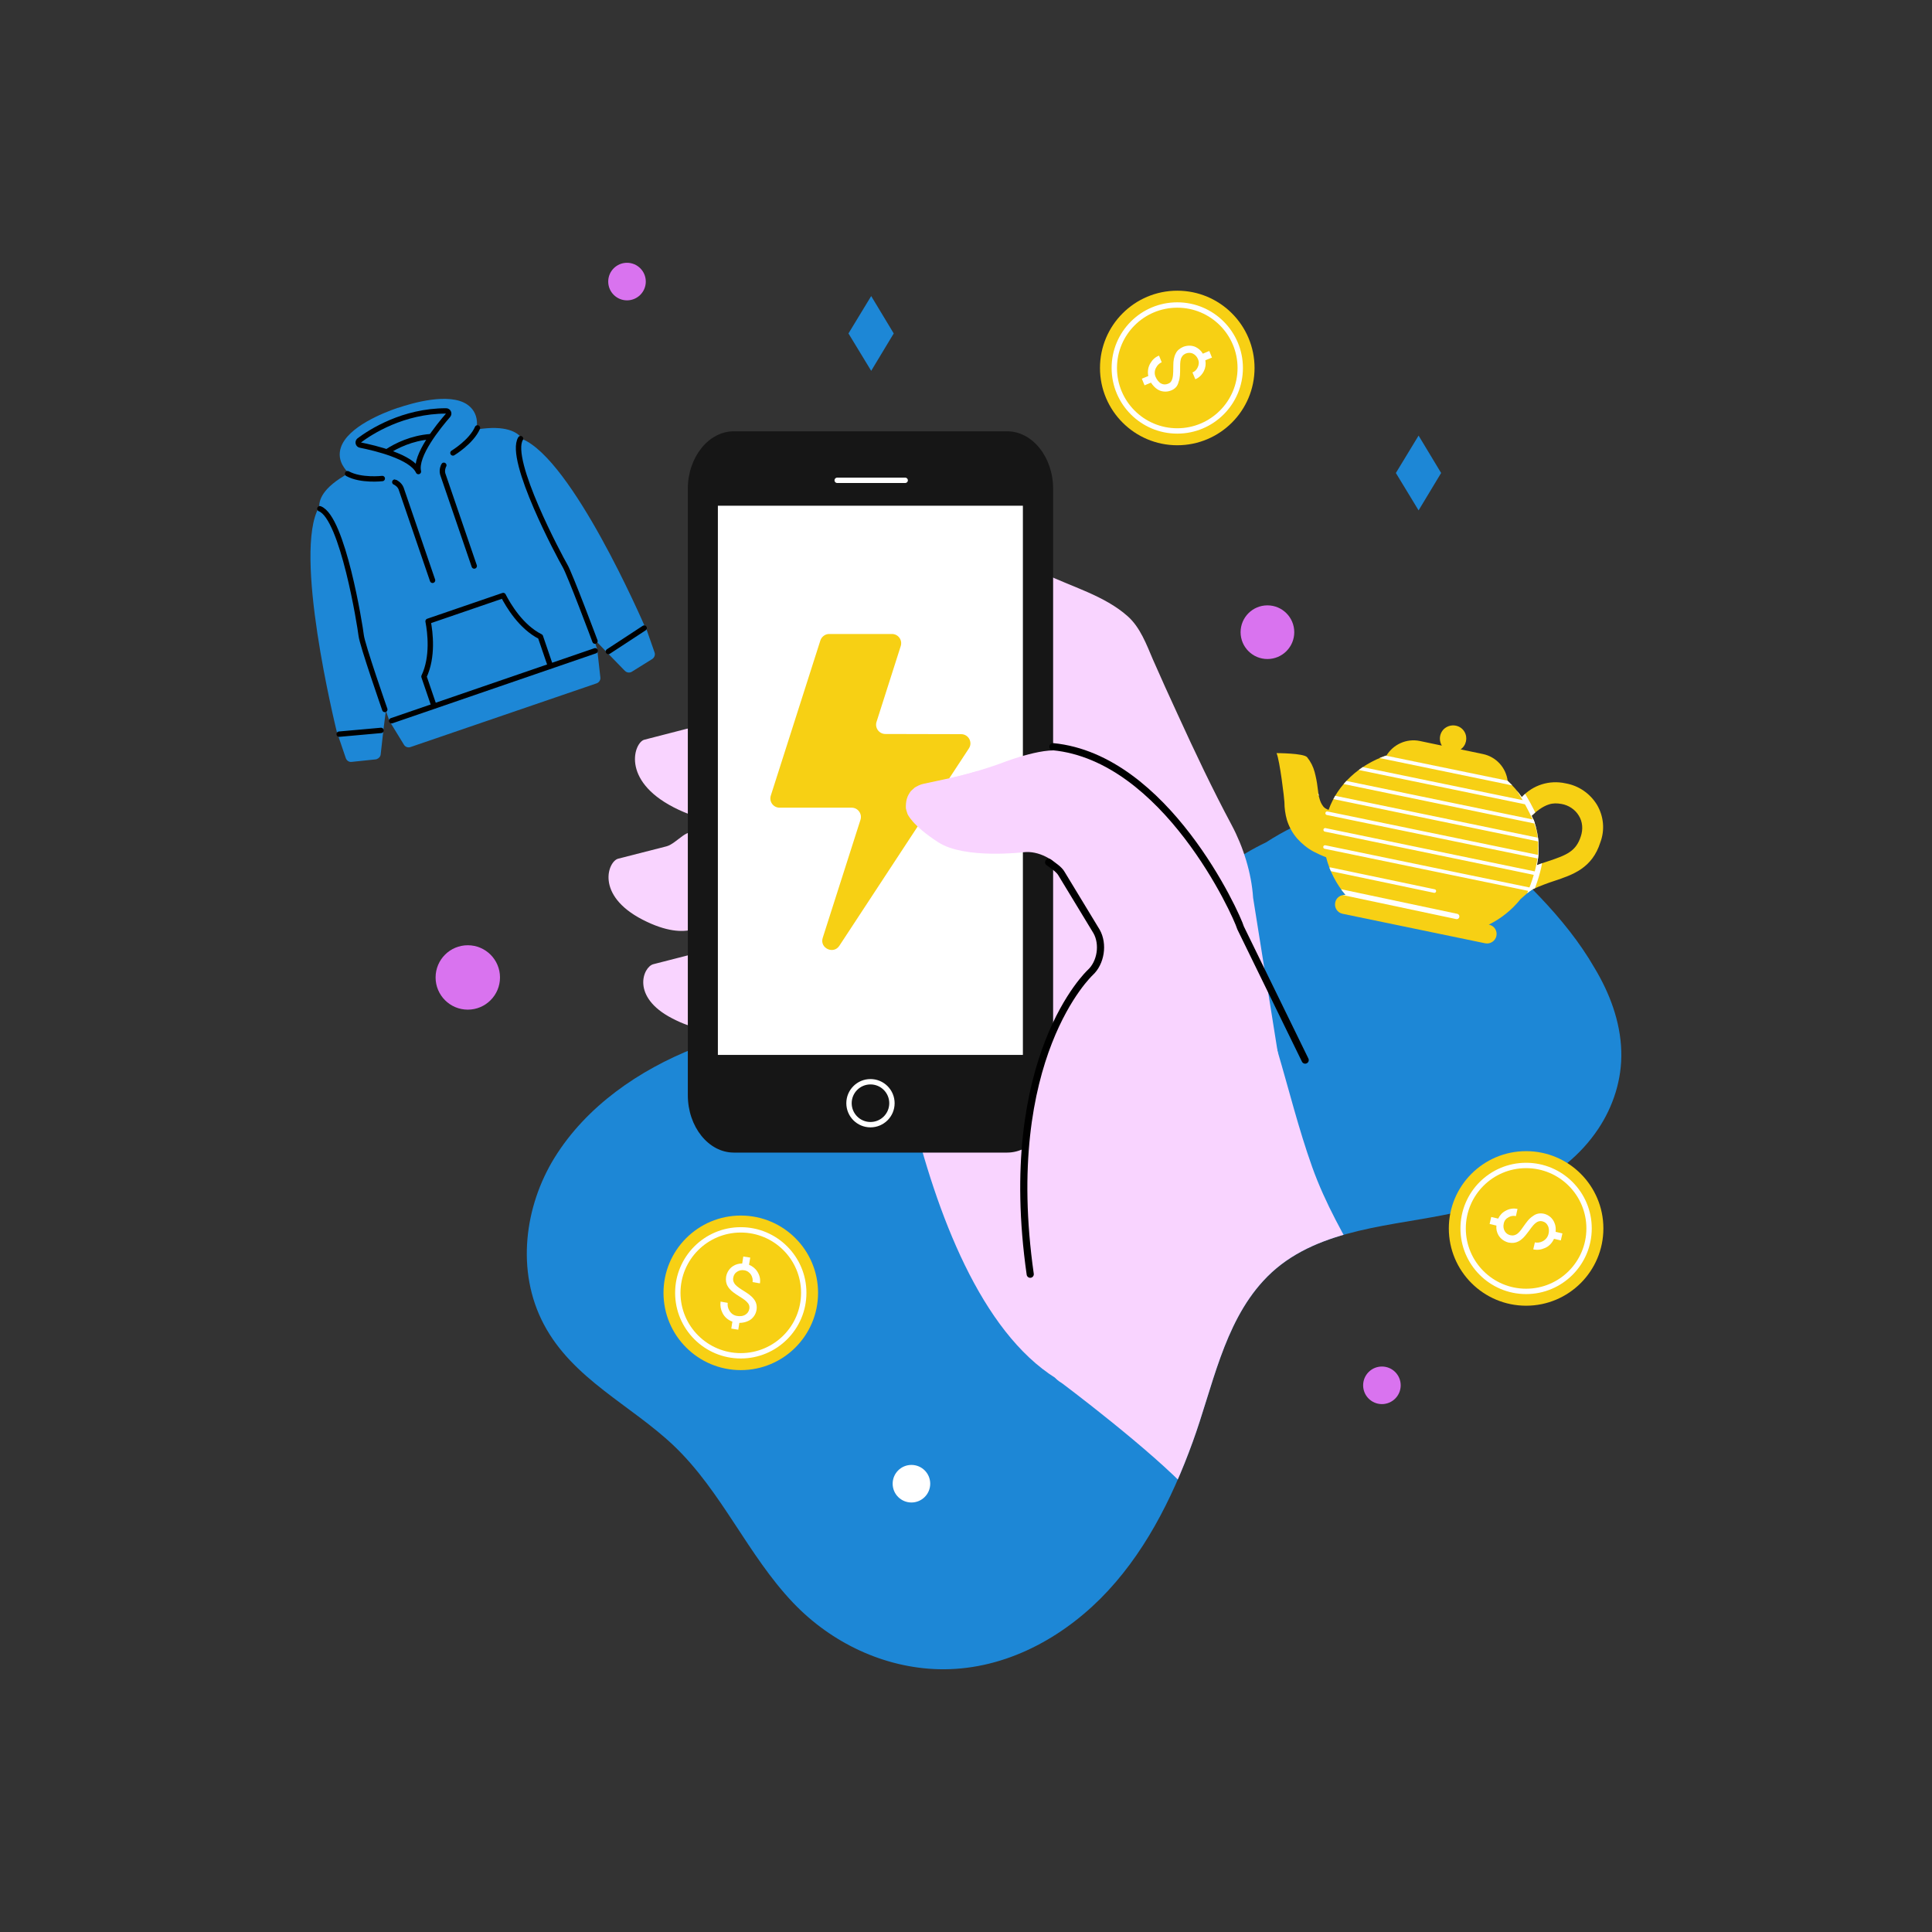 <?xml version="1.0" encoding="UTF-8"?> <svg xmlns="http://www.w3.org/2000/svg" xmlns:xlink="http://www.w3.org/1999/xlink" viewBox="0 0 1080 1080"><rect x="0" y="0" width="1080" height="1080" fill="#333333" stroke="none"/><switch><g><path fill="#1D87D6" d="M906.3 587.5c.5 15.8-4.5 31-12.9 43.6-19.7 29.4-53.8 41.8-86.9 48.2-34.8 6.8-75 8.9-100.4 36.8-22.2 24.2-28.3 59.6-39.4 90-11.7 32.3-27.6 63.6-51.6 87.6-23.9 23.8-55.9 40.3-90.5 39.4-30.2-.8-59.7-14.5-81.3-37.2-25.3-26.6-39.8-62.1-66.5-87.6-23.9-22.8-56.6-37.3-72.8-68-15.8-29.9-10.6-66.2 5.9-93 17.9-29 47.5-49.2 78.4-61.4 32.2-12.6 67.2-17.2 102.1-15.8 17.4.7 34.9 3 52.3 2.6 17.1-.3 33.4-4 48.4-11.8 28.8-14.9 50.7-40.2 75-61.5 12.8-11.2 26.5-21.3 41.6-28.5 9.6-6.2 19.8-11.4 31-14.9 15-4.6 31-5.5 46.6-2.1 14.4 3.2 28 9.6 40.5 17.8 12.8 8.4 24.6 18.7 35.2 29.9 11.4 12 22 25 30.3 39.4 8.5 14.1 14.5 30 15 46.5z"></path><circle fill="#D973EF" cx="261.5" cy="546.4" r="18"></circle><circle fill="#D973EF" cx="708.5" cy="353.4" r="15"></circle><circle fill="#D973EF" cx="350.5" cy="157.4" r="10.5"></circle><circle fill="#D973EF" cx="772.5" cy="774.4" r="10.5"></circle><circle fill="#FFF" cx="509.5" cy="829.4" r="10.5"></circle><path fill="#F9D4FF" d="M418.5 431.9c3 5.7 2.5 14.3-1 19.2 0 0-11.2 15.5-40.9.2s-22-36.4-16.4-37.8l32.6-8.4c5.6-1.5 12.7 2 15.7 7.7l10 19.1zm-22.4 63.8c3 5.7 2.5 14.3-1 19.2 0 0-9.3 12.9-35.9-.8-26.6-13.7-19.3-32.7-13.6-34.1l27-6.9c5.7-1.5 12.7-11.7 15.7-6l7.8 28.6zm11.4 56.2c3 5.7 2.5 14.3-1 19.2 0 0-7.4 10.3-30.7-1.8-23.3-12-16.3-28.8-10.6-30.3l21.1-5.4c5.7-1.5 12.7 2 15.7 7.7l5.5 10.6zm83.4-44.7s15.5 210.9 99.4 263.3c55 34.3 31-48.2 31-48.2l9.5-204.8-139.9-10.3z"></path><path fill="#F9D4FF" d="M728.9 680.1l-28.4-178.2c-.9-13.9-5.5-28.5-12-40.7-10.7-20-20.6-40.9-30.1-61.7-4.7-10.2-9.4-20.5-13.9-30.8-3.6-8.4-7.1-18-14.1-24.2-13-11.6-31.5-16.5-46.9-24l-27.7 7.5c-14.6-7.1-25.8.3-24.7 16.6l6 94.1c1 16.2 7.4 41.6 14.1 56.4l32.3 71c6.7 14.8 13.5 40.2 15 56.4l5.4 56.6c1.5 16.2 15.8 32.3 31.7 35.7l93.3-34.7z"></path><path fill="#161616" d="M384.5 612.2c0 17.7 11.6 32.1 25.7 32.1H563c14.1 0 25.7-14.5 25.7-32.1v-339c0-17.7-11.6-32.1-25.7-32.1H410.2c-14.1 0-25.7 14.5-25.7 32.1v339z"></path><path fill="#FFF" d="M401.3 282.7h170.5v307H401.3z"></path><path fill="#F9D4FF" d="M537.8 442.7c-7.5 2.4-22.1 3.3-22.1 3.3s-5.7 1.6.7-7.9h.1l16.3-3.5c1.4-.3 2.9-.7 4.6-1.1.2-.1.5-.1.7-.2 1.7-.4 3.4-.9 5.2-1.4 1-.3 2.1-.6 3.1-.9-1.3 4.2-3.9 10.2-8.6 11.7z"></path><path fill="#F7D014" d="M459.9 524.3l21.1-66c1.1-3.3-1.4-6.8-4.9-6.8h-40.3c-3.5 0-6-3.4-4.9-6.8l27.7-86.7c.7-2.1 2.7-3.6 4.9-3.6h35.1c3.5 0 6 3.4 4.9 6.8L490 403.5c-1.1 3.3 1.4 6.8 4.9 6.8l42.4.1c4.1 0 6.6 4.6 4.3 8l-72.4 110.3c-3.3 5-11.1 1.3-9.3-4.4z"></path><path fill="none" stroke="#FFF" stroke-width="3" stroke-linecap="round" stroke-linejoin="round" stroke-miterlimit="10" d="M468 268.5h38"></path><circle fill="none" stroke="#FFF" stroke-width="3" stroke-miterlimit="10" cx="486.6" cy="616.7" r="12"></circle><path fill="#F7D014" d="M774.9 422.6l67.9 14c-.9-7.5-6.5-13.6-13.9-15.1l-12.4-2.6c3.2-2.2 4.1-6.6 2.1-9.9-2.1-3.5-6.7-4.5-10.2-2.4-3.5 2.1-4.5 6.7-2.4 10.2l-12.4-2.6c-7.3-1.5-14.9 1.9-18.7 8.4z"></path><path fill="#F7D014" d="M892.8 450c-3.9-6.4-10.2-10.8-17.6-12.1-9-2-18.3.9-24.5 7.7-2.3-3.3-5-6.4-8-9.2l-68-14c-15 5.3-26.9 16.1-32 30.3-.4-.1-.7-.2-1-.4-.9-.4-1.7-1-2.2-1.8-.9-1.2-1.5-2.6-1.9-4.1-.3-.9-.5-1.8-.6-2.8l-.5-3.7c-.3-2.8-.9-5.6-1.6-8.3-.8-3-2.2-5.8-4.2-8.3-1.9-2.3-17.1-2.3-17.1-2.3 1.8 4 4.4 25.8 4.4 27.4 0 3.4.5 6.8 1.4 10 1.2 3.8 3.1 7.3 5.7 10.3 2.6 2.9 5.6 5.4 9.1 7.3 2.3 1.2 4.7 2.3 7.1 3.2 2 7.8 5.7 15 10.9 21.1-2.7-.3-5.3 1.5-5.8 4.2-.6 2.9 1.2 5.7 4.1 6.3l79.7 16.5c2.9.6 5.7-1.3 6.3-4.1.6-2.9-1.2-5.7-4.1-6.3h-.2c6.9-3.4 13-8.3 17.8-14.3 2.1-1.8 5-4.6 7-5.6 3.8-1.7 7.7-3.2 11.7-4.5 10.5-3.5 21.3-7.1 25.9-21.6 2.6-6.9 1.9-14.5-1.8-20.9zm-9.1 17.5c-2.7 8.4-7.9 10.5-18.5 14-1.9.6-3.9 1.3-6 2.1v-.2c1.6-8.1 1.1-16.5-1.6-24.3.1-.1-1.5-3-1.4-3.1 2.7-2.5 6.1-5.2 9.6-6.3 2.4-.8 4.6-.7 7-.3 4.1.7 7.7 3.1 9.8 6.6 2.1 3.4 2.4 7.6 1.1 11.5z"></path><defs><path id="a" d="M892.8 450c-3.9-6.4-10.2-10.8-17.6-12.1-9-2-18.3.9-24.5 7.7-2.3-3.3-5-6.4-8-9.2l-68-14c-15 5.3-26.9 16.1-32 30.3-.4-.1-.7-.2-1-.4-.9-.4-1.7-1-2.2-1.8-.9-1.2-1.5-2.6-1.9-4.1-.3-.9-.5-1.8-.6-2.8l-.5-3.7c-.3-2.8-.9-5.6-1.6-8.3-.8-3-2.2-5.8-4.2-8.3-1.9-2.3-17.1-2.3-17.1-2.3 1.8 4 4.4 25.8 4.4 27.4 0 3.4.5 6.8 1.4 10 1.2 3.8 3.1 7.3 5.7 10.3 2.6 2.9 5.6 5.4 9.1 7.3 2.3 1.2 4.7 2.3 7.1 3.2 2 7.8 5.7 15 10.9 21.1-2.7-.3-5.3 1.5-5.8 4.2-.6 2.9 1.2 5.7 4.1 6.3l79.7 16.5c2.9.6 5.7-1.3 6.3-4.1.6-2.9-1.2-5.7-4.1-6.3h-.2c6.9-3.4 13-8.3 17.8-14.3 2.1-1.8 5-4.6 7-5.6 3.8-1.7 7.7-3.2 11.7-4.5 10.5-3.5 21.3-7.1 25.9-21.6 2.6-6.9 1.9-14.5-1.8-20.9zm-9.1 17.5c-2.7 8.4-7.9 10.5-18.5 14-1.9.6-3.9 1.3-6 2.1v-.2c1.6-8.1 1.1-16.5-1.6-24.3.1-.1-1.5-3-1.4-3.1 2.7-2.5 6.1-5.2 9.6-6.3 2.4-.8 4.6-.7 7-.3 4.1.7 7.7 3.1 9.8 6.6 2.1 3.4 2.4 7.6 1.1 11.5z"></path></defs><clipPath id="b"><use xlink:href="#a" overflow="visible"></use></clipPath><g clip-path="url(#b)" fill="none" stroke="#FFF" stroke-linecap="round" stroke-linejoin="round" stroke-miterlimit="10"><path stroke-width="3" d="M743.5 416.5l106.6 22"></path><path stroke-width="2" d="M741.6 425.7l111 22.9m-112.9-13.7l128.1 26.5m-130-17.3l128.1 26.5m-124-16L864 479.8m-123.2-15.9l117.4 24.3m-117.5-14.7l114.7 23.7m-111.7-11.3l58.1 12.2"></path><path stroke-width="3" d="M741.6 496.9l72.7 15.4m34.4-71.9s10.7 16.3 12 25.3c1.3 9 1.2 18.1-6.1 35.4"></path></g><path fill="#1D87D6" d="M361 350.7s0-.1-.1-.1c0 0-.2 0-.3-.1-1.7-3.9-40.6-93.5-68.7-105.1l-.3-.8-.1.1c-2.1-2.7-8.2-7.4-25.1-4.6.2-1.5.3-2.9.2-4.5-.3-4.1-2.3-7.4-5.6-9.6-10.1-6.6-30.3-.8-38.5 2h-.2c-8.2 2.8-27.8 10.6-31.7 22-1.3 3.7-.8 7.6 1.5 11 .8 1.3 1.8 2.5 2.9 3.5-15.1 8.2-16.8 15.4-16.5 19.1l-.1-.2c-14.8 25 8.9 121.6 9.9 125.8 0 0 0 .1.1.1v.1l4.9 14.4c.5 1.4 1.8 2.3 3.3 2.1l13.4-1.4c.2 0 .5-.1.7-.2 1.1-.4 2-1.4 2.1-2.6l1.7-15.1 1.2-9.3c.6 1.8 1.2 3.6 1.9 5.5 0 .1.1.2.2.3 0 .1 0 .2.1.3l7.9 12.9c.8 1.3 2.3 1.8 3.7 1.3l104-35.6c1.4-.5 2.3-1.9 2.1-3.3l-1.6-14.3c0-.4 0-.9-.1-1.3-.7-2.2-1.4-4.2-2.1-6.2l6.9 7.2 10.6 10.9c.9.9 2.1 1.2 3.3.8l.6-.3 11.4-7.1c1.2-.8 1.8-2.3 1.3-3.7l-4.9-14zm-182.2-67.1zm0 0"></path><path fill="none" stroke="#000" stroke-width="3" stroke-linecap="round" stroke-miterlimit="10" d="M332.6 358.4s-14.1-37.7-16.8-42.2c-2.7-4.6-32-59.3-24.8-71m-112.2 39.2c12.8 4.9 22.5 65.5 23.1 70.8s13.2 41.4 13.2 41.4"></path><path fill="none" stroke="#000" stroke-width="3" stroke-linecap="round" stroke-linejoin="round" stroke-miterlimit="10" d="M242.6 394.6l-5.6-16.4c5.2-11 3.5-24.7 2.3-30.9l21-7.2h0l21-7.2c2.9 5.6 9.9 17.5 20.8 23l5.6 16.4"></path><path fill="none" stroke="#000" stroke-width="3" stroke-linecap="round" stroke-miterlimit="10" d="M248.1 260.1c-.1.1-1.3 2.5-.6 4.9l17.6 51.4m-46.2 86.5l113.8-39.1m7.4.4l20-13.1M213 408.3l-23.4 2.1m63.6-157.2s10.3-6.2 13.7-14m-53.2 28.3s-11.9 1.4-19.4-2.7"></path><path fill="none" stroke="#000" stroke-width="3" stroke-linecap="round" stroke-linejoin="round" stroke-miterlimit="10" d="M249.4 229.7c1.2 0 1.9 1.5 1.1 2.4-5.3 6.1-18.7 22.5-16.6 31.5h0c-3.9-8.4-24.5-13.2-32.5-14.8-1.2-.2-1.6-1.8-.6-2.6 6.4-4.8 24.5-16.5 48.6-16.5z"></path><path fill="none" stroke="#000" stroke-width="3" stroke-linecap="round" stroke-miterlimit="10" d="M216.7 252.3c4.8-3.1 13.3-7.4 23.9-8.2m1.2 80.3L224.2 273c-.9-2.3-3.4-3.5-3.5-3.5"></path><circle fill="#F7D014" cx="414.1" cy="722.7" r="43.2"></circle><circle fill="none" stroke="#FFF" stroke-width="3" stroke-miterlimit="10" cx="414.1" cy="722.7" r="35.2"></circle><path fill="#FFF" d="M422.9 732.3c-.4 2.6-2.2 5.1-4.8 6.2-1.3.6-3 1-4.8 1l-.6 3.8-3.9-.6.6-3.9c-2.5-.9-4.4-2.6-5.5-4.8-1-1.9-1.4-4.1-1.1-6.4l4 .7c-.2 1.3.1 2.9.8 4.1.9 1.7 2.4 2.9 4.3 3.2 1.5.3 3.4.2 4.8-.7 1.1-.7 1.9-1.7 2.2-3.3.2-1.4-.1-2.5-1.2-3.6-1.6-1.8-4.1-3-6.1-4.4-1.8-1.2-3.7-2.6-4.8-4.6-.9-1.4-1.2-3.4-.9-5.3.4-2.4 1.8-4.6 3.8-5.9 1.5-1 3.3-1.5 5.2-1.5l.6-3.9 3.9.6-.7 4c1.9.8 3.6 2.1 4.7 3.9 1.2 1.9 1.8 4.1 1.4 6.5l-4.1-.7c.2-1.4-.1-2.8-.8-4-.8-1.3-2.1-2.3-3.8-2.6-1.6-.3-3.1.1-4.2.9-1.1.7-1.8 1.9-2 3.2-.2 1-.1 2 .5 3 .7 1.3 2.2 2.4 4.2 3.7 3.2 2 5.2 3.2 6.8 5.3 1.3 1.6 1.9 3.7 1.5 6.1z"></path><defs><path id="c" d="M906.3 587.5c.5 15.8-4.5 31-12.9 43.6-19.7 29.4-53.8 41.8-86.9 48.2-34.8 6.8-75 8.9-100.4 36.8-22.2 24.2-28.3 59.6-39.4 90-11.7 32.3-27.6 63.6-51.6 87.6-23.9 23.8-55.9 40.3-90.5 39.4-30.2-.8-59.7-14.5-81.3-37.2-25.3-26.6-39.8-62.1-66.5-87.6-23.9-22.8-56.6-37.3-72.8-68-15.8-29.9-10.6-66.2 5.9-93 17.9-29 47.5-49.2 78.4-61.4 32.2-12.6 67.2-17.2 102.1-15.8 17.4.7 34.9 3 52.3 2.6 17.1-.3-123.2-49.2-108.2-57.1 28.8-14.9 61.8-148.8 86-170 12.8-11.2 172.1 132.4 187.2 125.3 9.6-6.2 19.8-11.4 31-14.9 15-4.6 31-5.5 46.6-2.1 14.4 3.2 28 9.6 40.5 17.8 12.8 8.4 24.6 18.7 35.2 29.9 11.4 12 22 25 30.3 39.4 8.5 14.1 14.5 30 15 46.5z"></path></defs><clipPath id="d"><use xlink:href="#c" overflow="visible"></use></clipPath><path clip-path="url(#d)" fill="#F9D4FF" d="M506.9 446.6c0-.1 0-.1.1-.2.2-.8.5-1.5.9-2.2.1-.2.2-.3.3-.5.3-.6.7-1.1 1.1-1.6.3-.3.6-.5.9-.8.4-.3.7-.7 1.1-1 .5-.4 1.1-.6 1.6-.9.3-.1.5-.3.8-.4.9-.4 1.8-.7 2.8-.9l16.3-3.5c1.4-.3 2.9-.7 4.6-1.1.2-.1.5-.1.7-.2 1.7-.4 3.4-.9 5.2-1.4 6.3-1.8 13.1-4 17.8-5.8 0 0 25.6-9.9 34-5.5 30.2 15.7 84.2 73.2 84.2 73.2 5.6 5.9 12 17.2 14.3 24.9 6.8 22.9 13.6 45.8 20.5 68.7 6.4 21.6 11.8 43.6 19.4 64.9 7.4 20.7 18 39 28.8 57.9 14.2 24.9 28.3 49.7 42.5 74.6L690 870.2c-7.2-11.5-13.8-21.8-18.4-28.4-12.7-18.5-63.5-57.7-77.7-68.4-1.3-.8-2.6-1.7-3.7-2.8 0 0-7.2-7.5-14.4-58.2-17.3-121.5 33.5-168.6 33.5-168.6 6-5.5 7.6-15.9 3.6-23l-18.8-33.3c-4-7.1-13.9-12.1-21.9-11.1 0 0-32.9 4-47.6-5.5-14.8-9.5-17.3-15.9-17.3-15.9 0-.1-.1-.2-.1-.3 0-.1 0-.2-.1-.3-.3-.8-.5-1.7-.7-2.5-.1-1.9.1-3.7.5-5.3z"></path><path fill="none" stroke="#000" stroke-width="4" stroke-linecap="round" stroke-linejoin="round" stroke-miterlimit="10" d="M575.9 712.3c-17.3-121.5 33.5-168.6 33.5-168.6 6-5.5 7.6-15.9 3.6-23l-19.6-32.3c-1.3-2.4-4.8-4.6-7.2-6.4m2.4-64.6c63 6.1 102.6 93.6 104.9 101.3l36.1 73.9"></path><circle fill="#F7D014" cx="853.1" cy="686.7" r="43.2"></circle><circle fill="none" stroke="#FFF" stroke-width="3" stroke-miterlimit="10" cx="853.1" cy="686.7" r="35.2"></circle><path fill="#FFF" d="M863.1 678.5c2.6.6 4.9 2.5 5.9 5.2.6 1.4.8 3.1.6 4.9l3.8.9-.9 3.9-3.8-.9c-1.1 2.4-2.9 4.3-5.2 5.2-2 .9-4.2 1.2-6.4.7l.9-3.9c1.3.3 2.9.1 4.1-.5 1.7-.8 3-2.2 3.5-4.1.4-1.5.4-3.4-.4-4.8-.6-1.2-1.5-2-3.1-2.4-1.3-.3-2.5 0-3.7 1-1.9 1.5-3.2 3.9-4.8 5.8-1.3 1.7-2.8 3.5-4.9 4.5-1.5.8-3.4 1-5.4.6-2.4-.6-4.5-2.1-5.7-4.2-.9-1.6-1.3-3.4-1.1-5.3l-3.8-.9.9-3.9 3.9.9c.9-1.9 2.4-3.5 4.2-4.4 2-1.1 4.2-1.5 6.6-1l-.9 4c-1.4-.3-2.8-.1-4 .6-1.4.7-2.5 1.9-2.8 3.6-.4 1.6-.1 3.1.6 4.3.7 1.1 1.7 1.9 3.1 2.2 1 .2 2 .2 3-.3 1.4-.6 2.6-2.1 3.9-4 2.2-3.1 3.5-5 5.7-6.4 1.8-1.4 3.9-1.8 6.2-1.3z"></path><circle fill="#F7D014" cx="658.1" cy="205.7" r="43.2"></circle><circle fill="none" stroke="#FFF" stroke-width="3" stroke-miterlimit="10" cx="658.1" cy="205.7" r="35.2"></circle><path fill="#FFF" d="M654.6 218.3c-2.5 1-5.5.8-7.8-.8-1.2-.8-2.4-2.1-3.4-3.6l-3.6 1.5-1.5-3.7 3.6-1.5c-.5-2.6-.1-5.1 1.2-7.2 1.1-1.9 2.7-3.4 4.8-4.2l1.5 3.7c-1.2.5-2.4 1.6-3 2.8-1 1.6-1.2 3.6-.4 5.4.6 1.4 1.7 3 3.1 3.7 1.2.6 2.4.7 3.9.1 1.3-.5 2-1.4 2.4-3 .6-2.3.4-5 .5-7.5 0-2.1.3-4.5 1.4-6.5.7-1.5 2.2-2.8 4.1-3.6 2.3-.9 4.9-.9 7 .1 1.6.8 3 2 4 3.7l3.6-1.5 1.5 3.7-3.7 1.5c.4 2.1.1 4.2-.8 6-1 2-2.6 3.7-4.8 4.6l-1.6-3.8c1.3-.5 2.3-1.5 2.9-2.8.7-1.4.9-3 .2-4.6-.6-1.5-1.7-2.6-3-3.2-1.2-.5-2.5-.5-3.8 0-.9.4-1.8 1-2.3 2-.8 1.3-.9 3.2-.9 5.5 0 3.8 0 6.1-.9 8.5-.5 2.2-1.9 3.8-4.2 4.7z"></path><path fill="#1D87D6" d="M487 207.3l-12.7-20.9 12.7-20.9 12.6 20.9zm306 78l-12.7-20.9 12.7-20.9 12.6 20.9z"></path></g></switch></svg> 
